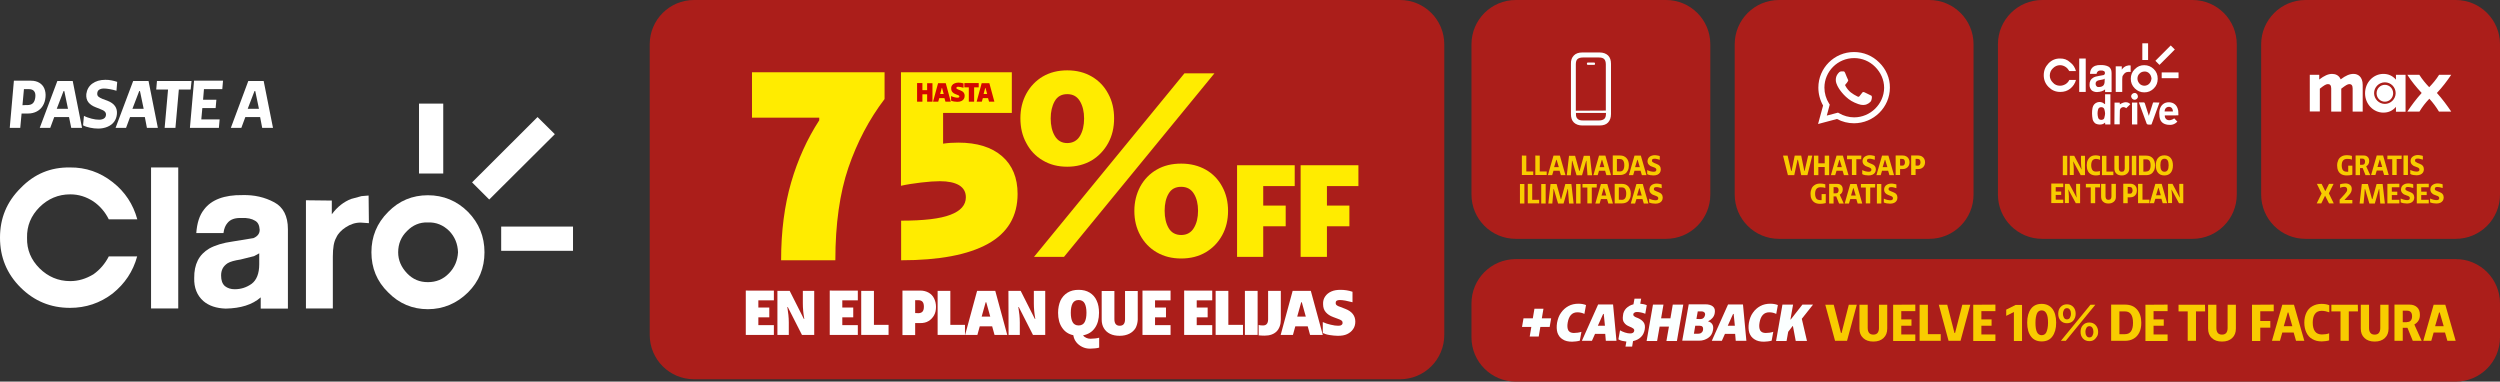 <?xml version="1.0" encoding="utf-8"?>
<!-- Generator: Adobe Illustrator 28.1.0, SVG Export Plug-In . SVG Version: 6.00 Build 0)  -->
<svg version="1.1" id="b" xmlns="http://www.w3.org/2000/svg" xmlns:xlink="http://www.w3.org/1999/xlink" x="0px" y="0px"
	 viewBox="0 0 1691.5 258.2" style="enable-background:new 0 0 1691.5 258.2;" xml:space="preserve">
<rect x="0" y="0" width="1691.5" height="258.2" fill="#333333" stroke="none"/>
<style type="text/css">
	.st0{fill:#AB1E1A;}
	.st1{fill:#FFFFFF;}
	.st2{fill:#FFEC00;}
	.st3{fill:#D20700;}
	.st4{fill:#F8CC00;}
	.st5{fill:#FBFFFF;}
</style>
<g id="c">
	<path class="st0" d="M469.6,0h477.6c16.6,0,30,13.4,30,30v196.6c0,16.6-13.4,30-30,30H469.6c-16.6,0-30-13.4-30-30V30
		C439.6,13.4,453,0,469.6,0z"/>
	<path class="st1" d="M303.8,184.9c-3.9,4.1-8.7,6-14.3,6s-10.2-1.9-14.1-6s-6-8.8-6-14.2c0-5.8,2.1-10.6,6-14.4
		c3.9-4,8.6-6,14.1-5.8c5.7-0.2,10.4,1.8,14.5,5.8c3.7,3.9,5.7,8.6,5.9,14.4C309.6,176.1,307.7,180.9,303.8,184.9 M316.7,143.4
		c-7.6-7.6-16.8-11.3-27.2-11.3s-19.5,3.7-26.9,11.3c-7.6,7.6-11.3,16.7-11.3,27.3s3.7,19.7,11.3,27.1c7.4,7.6,16.5,11.4,26.9,11.4
		s19.6-3.9,27.2-11.4c7.4-7.4,11.1-16.5,11.1-27.1S324.1,151,316.7,143.4"/>
	<path class="st1" d="M47.4,113.3c-13.2-0.2-24.2,4.4-33.4,13.9c-9.4,9.3-14,20.4-14,33.6s4.6,24.5,14,33.8
		c9.2,9.1,20.2,13.7,33.4,13.7c10.6,0,20.3-3.2,28.8-9.7c8.3-6.7,13.8-14.9,16.6-25.1H73.6c-2.5,4.9-6,9-10.4,12.1
		c-5,3-10.1,4.6-15.7,4.6c-8.1,0-15-3-20.7-8.6c-5.8-5.8-8.7-12.6-8.5-20.7c-0.2-8.1,2.7-15,8.5-20.8c5.7-5.6,12.6-8.6,20.7-8.6
		c5.7,0,10.8,1.6,15.7,4.8c4.4,3,8,7.2,10.4,12.1h19.3c-2.8-10.2-8.3-18.6-16.6-25.1C67.7,116.5,58,113.2,47.4,113.3"/>
	<path class="st1" d="M171.9,173.3l3.5-1.9v7.4c0,6.3-1.8,10.7-5.1,13.2c-3.5,2.5-7.3,3.7-11.5,3.7c-2.6,0-4.8-0.7-6.6-2.1
		c-1.8-1.6-2.6-3.9-2.6-7.2c0-3.7,1.4-6.3,4.4-8.3c1.8-1.1,4.8-1.9,8.7-2.5L171.9,173.3L171.9,173.3z M164.1,132
		c-12.4-0.2-21.1,3.2-26,9.7c-3.2,4-4.8,9.3-5.3,16h18.4c0.4-3.2,1.4-5.3,2.6-6.7c1.9-2.5,5.1-3.7,9.7-3.5c3.9-0.2,6.9,0.5,9,1.8
		c2.1,1.1,3,3.2,3.2,6.2c0,2.5-1.4,4.4-4.2,5.6l-14.1,2.3c-6.5,0.9-11.8,2.5-15.9,4.8c-6.9,4.1-10.2,10.6-10.1,19.9
		c-0.2,6.5,1.9,11.8,6.2,15.6c3.7,3.2,8.8,4.9,15.1,5.1c10.1-0.2,18-2.6,23.7-7.6v7.6h18.4V155c0-8.8-3.2-14.9-9.2-18.1
		C179.1,133.4,172,131.8,164.1,132"/>
	<rect x="102.2" y="113.3" class="st1" width="18.4" height="95.4"/>
	<path class="st1" d="M237.6,134.6c-4.9,1.9-9.4,5.3-13.1,10.4v-9.3l-17.5-0.2v73.2h18.2v-35c0-6,0.7-10.2,2.3-12.9
		c1.2-2.8,3.5-5.1,6.4-7c3.2-2.1,6.5-3.2,10.1-3.2l5.6,0.4l-0.2-18.7l-4.8,0.4L237.6,134.6L237.6,134.6z"/>
	<polygon class="st1" points="331,135 375.4,90.8 363.7,79.2 319.4,123.4 	"/>
	<rect x="283.5" y="70.1" class="st1" width="16.4" height="47.3"/>
	<rect x="339.1" y="153.3" class="st1" width="48.6" height="16.4"/>
	<path class="st1" d="M9.4,54.6H21c2.2,0,4.1,0.5,5.6,1.4s2.7,2.2,3.4,3.9s1,3.6,0.8,5.8c-0.2,2.2-0.8,4.2-1.8,5.8
		c-1,1.7-2.4,3-4.1,3.9s-3.7,1.4-5.9,1.4h-4.4l-0.9,9.7H6.6L9.4,54.6L9.4,54.6z M18.4,71.1c1.7,0,3-0.4,3.9-1.3s1.4-2.3,1.6-4.1
		c0.2-1.8-0.1-3.2-0.9-4.1c-0.7-0.9-2-1.3-3.6-1.3h-3.2l-1,10.9C15.2,71.1,18.4,71.1,18.4,71.1z"/>
	<path class="st1" d="M48.2,86.5l-1.5-7.3h-10L34,86.5h-7.1l11.9-31.7h10.4l6.3,31.7H48.2L48.2,86.5z M46,73.6l-2.5-12H43l-4.6,12
		H46z"/>
	<path class="st1" d="M62.4,56.6c2.3-1.7,5.3-2.6,8.9-2.6c1.4,0,2.8,0.1,4.2,0.4s2.7,0.6,3.8,1l-0.5,6c-1.5-0.5-3-0.8-4.6-1.1
		s-2.9-0.4-4-0.4c-1.3,0-2.3,0.3-3.1,0.8c-0.8,0.5-1.2,1.3-1.3,2.4c-0.1,1,0.2,1.7,0.7,2.2c0.6,0.5,1.5,1.1,2.8,1.6l3.5,1.3
		c4.6,1.8,6.7,4.8,6.3,9c-0.2,2-0.8,3.7-1.9,5.2s-2.6,2.6-4.5,3.4s-4,1.2-6.3,1.2c-1.8,0-3.6-0.2-5.5-0.6s-3.5-0.9-4.7-1.6l0.6-6.4
		c1.5,0.8,3.3,1.4,5.2,1.9s3.6,0.7,5.1,0.7c1.3,0,2.4-0.3,3.2-0.8s1.3-1.3,1.4-2.4c0.1-0.9-0.2-1.7-0.8-2.3
		c-0.6-0.6-1.6-1.2-3.1-1.7l-3-1.2c-2.2-0.8-3.9-2-5-3.4s-1.6-3.3-1.4-5.6C58.8,60.7,60.1,58.3,62.4,56.6L62.4,56.6z"/>
	<path class="st1" d="M99.4,86.5L98,79.2H88l-2.7,7.3h-7.1l11.9-31.7h10.4l6.3,31.7H99.4L99.4,86.5z M97.2,73.6l-2.5-12h-0.5
		l-4.6,12H97.2z"/>
	<path class="st1" d="M129,60.6h-8l-2.3,25.9h-7.3l2.3-25.9h-8l0.5-5.8h23.4L129,60.6L129,60.6z"/>
	<path class="st1" d="M150.9,54.6l-0.5,5.7H138l-0.6,7.2h9l-0.5,5.6h-9l-0.7,7.7h12.4l-0.5,5.7h-19.6l2.8-31.9
		C131.3,54.6,150.9,54.6,150.9,54.6z"/>
	<path class="st1" d="M177.4,86.5l-1.4-7.3h-10l-2.7,7.3h-7.1L168,54.8h10.4l6.3,31.7H177.4L177.4,86.5z M175.2,73.6l-2.5-12h-0.5
		l-4.6,12H175.2L175.2,73.6z"/>
	<path class="st2" d="M678,105.7c7,6.1,10.5,14.6,10.5,25.5c0,15.1-6.7,26.4-20.1,33.8s-33,11.1-58.7,11.1v-26.8
		c15.3,0,26.5-1.3,33.4-4c6.9-2.6,10.4-6.6,10.4-11.8c0-3.6-1.5-6.3-4.6-8.2c-3.1-1.8-7.4-2.7-13-2.7c-3.4,0-7.6,0.3-12.7,0.9
		s-9.6,1.3-13.6,2.2V48.9h75v27.5h-46.5v20.8c3.3-0.5,6.7-0.7,10.3-0.7C661.1,96.5,671,99.6,678,105.7L678,105.7z"/>
	<path class="st2" d="M705.5,108.5c-4.8-2.8-8.5-6.7-11.1-11.7c-2.7-4.9-4-10.5-4-16.7s1.3-11.7,4-16.7c2.7-4.9,6.4-8.8,11.1-11.6
		c4.8-2.8,10.3-4.2,16.6-4.2s11.8,1.4,16.6,4.2s8.5,6.7,11.1,11.6c2.7,4.9,4,10.5,4,16.7s-1.3,11.8-4,16.7
		c-2.7,4.9-6.4,8.8-11.1,11.7c-4.8,2.8-10.3,4.3-16.6,4.3S710.3,111.4,705.5,108.5z M801.4,49.6h20.3L719.9,173.8h-20.3L801.4,49.6
		L801.4,49.6z M713.7,92c1.9,3.2,4.7,4.8,8.4,4.8s6.7-1.6,8.6-4.8c1.9-3.2,2.8-7.2,2.8-11.8s-0.9-8.5-2.8-11.7
		c-1.9-3.2-4.7-4.8-8.6-4.8s-6.7,1.6-8.5,4.8s-2.7,7.1-2.7,11.7S711.8,88.8,713.7,92z M771.5,126.2c2.7-4.9,6.4-8.7,11.1-11.4
		c4.8-2.8,10.3-4.1,16.6-4.1s11.8,1.4,16.6,4.1s8.5,6.6,11.1,11.4c2.7,4.9,4,10.4,4,16.5s-1.3,11.6-4,16.5s-6.4,8.7-11.1,11.5
		c-4.8,2.8-10.3,4.2-16.6,4.2s-11.8-1.4-16.6-4.2s-8.5-6.7-11.1-11.5c-2.7-4.9-4-10.4-4-16.5S768.9,131.1,771.5,126.2z M790.7,154.3
		c1.8,3.1,4.7,4.7,8.5,4.7s6.7-1.6,8.6-4.8c1.9-3.2,2.8-7,2.8-11.6s-0.9-8.4-2.8-11.5c-1.9-3.1-4.7-4.7-8.6-4.7s-6.7,1.5-8.5,4.6
		c-1.8,3-2.7,6.9-2.7,11.6S788.9,151.2,790.7,154.3z"/>
	<path class="st2" d="M876,111.8v14.1h-21.3v13.2h15.2v14h-15.2v20.7H837v-62H876L876,111.8z"/>
	<path class="st2" d="M919.1,111.8v14.1h-21.3v13.2H913v14h-15.2v20.7H880v-62H919.1L919.1,111.8z"/>
	<path class="st3" d="M624.1,56.2V61h3.2v-4.7h3.6v12.5h-3.6v-5h-3.2v5h-3.6V56.2H624.1z"/>
	<path class="st3" d="M639.7,68.8l-0.7-2.4h-3.5l-0.7,2.4h-3.5l3.4-12.5h5.2l3.4,12.5H639.7L639.7,68.8z M638.5,63.6l-1.1-4.1h-0.2
		l-1.1,4.1H638.5L638.5,63.6z"/>
	<path class="st3" d="M644.1,57.8c0.4-0.6,1-1.1,1.8-1.4c0.8-0.3,1.6-0.5,2.6-0.5c1.1,0,2.2,0.2,3.4,0.5v3c-0.7-0.2-1.4-0.3-2-0.5
		c-0.7-0.1-1.2-0.2-1.6-0.2c-0.8,0-1.2,0.3-1.2,0.8c0,0.3,0.1,0.5,0.3,0.6s0.5,0.3,1,0.5l1.5,0.6c1.9,0.7,2.8,1.9,2.8,3.6
		c0,0.8-0.2,1.6-0.6,2.2c-0.4,0.6-1,1.1-1.7,1.4s-1.6,0.5-2.6,0.5c-0.7,0-1.5-0.1-2.3-0.2c-0.8-0.2-1.5-0.3-2-0.6V65
		c0.7,0.3,1.5,0.6,2.3,0.8c0.8,0.2,1.5,0.3,2.1,0.3c0.4,0,0.7-0.1,0.9-0.2s0.3-0.3,0.3-0.6c0-0.2-0.1-0.4-0.3-0.6s-0.5-0.3-1-0.5
		l-1.3-0.5c-0.9-0.3-1.6-0.8-2.1-1.4c-0.5-0.6-0.8-1.3-0.8-2.3C643.5,59.2,643.7,58.4,644.1,57.8L644.1,57.8z"/>
	<path class="st3" d="M662.2,59.1h-3.1v9.7h-3.6v-9.7h-3v-2.9h9.7L662.2,59.1L662.2,59.1z"/>
	<path class="st3" d="M669.2,68.8l-0.7-2.4H665l-0.7,2.4h-3.5l3.4-12.5h5.2l3.4,12.5H669.2L669.2,68.8z M667.9,63.6l-1.1-4.1h-0.2
		l-1.1,4.1H667.9L667.9,63.6z"/>
	<path class="st1" d="M523.6,196.6v6.6h-10.5v4.9h7.4v6.6h-7.4v5.3h10.5v6.6h-19v-30L523.6,196.6L523.6,196.6z"/>
	<path class="st1" d="M526,196.8h8.3l9.6,19h0.3c-0.7-3.8-1-7.3-1-10.5v-8.5h7.7v29.8h-8.3l-9.6-18.9h-0.3c0.6,3.6,1,7.1,1,10.4v8.5
		H526V196.8L526,196.8z"/>
	<path class="st1" d="M580.4,196.6v6.6h-10.5v4.9h7.4v6.6h-7.4v5.3h10.5v6.6h-19v-30L580.4,196.6L580.4,196.6z"/>
	<path class="st1" d="M591.3,196.8v23h9.9v6.8h-18.5v-29.8H591.3L591.3,196.8z"/>
	<path class="st1" d="M610.6,196.6h12c2.2,0,4.1,0.5,5.7,1.4c1.6,0.9,2.9,2.2,3.7,3.9c0.8,1.6,1.3,3.6,1.3,5.7s-0.4,4.1-1.3,5.7
		c-0.9,1.6-2.1,2.9-3.7,3.9s-3.5,1.4-5.7,1.4h-3.4v8.1h-8.6V196.6L610.6,196.6z M621.3,211.9c1.3,0,2.3-0.4,2.9-1.1
		c0.6-0.7,0.9-1.8,0.9-3.3s-0.3-2.6-0.9-3.3c-0.6-0.7-1.6-1.1-2.9-1.1h-2.1v8.7L621.3,211.9L621.3,211.9z"/>
	<path class="st1" d="M643,196.8v23h9.9v6.8h-18.5v-29.8H643L643,196.8z"/>
	<path class="st1" d="M672.9,226.6l-1.6-5.8h-8.4l-1.6,5.8H653l8.1-29.8h12.3l8.1,29.8H672.9L672.9,226.6z M670,214.2l-2.7-9.7h-0.4
		l-2.7,9.7H670L670,214.2z"/>
	<path class="st1" d="M682.3,196.8h8.3l9.6,19h0.3c-0.7-3.8-1-7.3-1-10.5v-8.5h7.7v29.8h-8.3l-9.6-18.9H689c0.6,3.6,1,7.1,1,10.4
		v8.5h-7.6L682.3,196.8L682.3,196.8z"/>
	<path class="st1" d="M717.5,203.4c1.1-2.3,2.7-4.1,4.8-5.4c2.1-1.3,4.6-1.9,7.5-1.9s5.4,0.6,7.5,1.9s3.7,3.1,4.7,5.4
		c1.1,2.3,1.6,5.1,1.6,8.2c0,4.2-0.9,7.6-2.8,10.3s-4.5,4.3-8,5c0.6,0.8,1.3,1.3,2.2,1.7s1.8,0.6,2.8,0.6s2-0.1,3.1-0.2
		c1.1-0.1,2-0.3,2.8-0.5v6.7c-0.7,0.2-1.6,0.4-2.8,0.5s-2.3,0.2-3.4,0.2c-1.9,0-3.7-0.4-5.3-1.2s-3-1.9-4-3.2
		c-1.1-1.4-1.7-2.9-2-4.7c-3.3-0.7-5.8-2.4-7.6-5.1c-1.8-2.6-2.7-6-2.7-10.1C715.9,208.5,716.5,205.7,717.5,203.4L717.5,203.4z
		 M733.9,217.9c0.8-1.5,1.2-3.6,1.2-6.3s-0.4-4.8-1.2-6.3s-2.2-2.3-4.1-2.3s-3.3,0.8-4.1,2.3s-1.2,3.6-1.2,6.3s0.4,4.8,1.2,6.3
		s2.2,2.3,4.1,2.3S733.1,219.4,733.9,217.9z"/>
	<path class="st1" d="M768.3,222c-1,1.6-2.4,2.9-4.2,3.8s-4,1.4-6.5,1.4s-4.7-0.4-6.5-1.3c-1.8-0.9-3.2-2.1-4.2-3.8
		c-1-1.6-1.5-3.6-1.5-5.8v-19.4h8.6V216c0,2.9,1.2,4.4,3.6,4.4s3.6-1.4,3.6-4.4v-19.1h8.6v19.4C769.7,218.4,769.2,220.3,768.3,222
		L768.3,222z"/>
	<path class="st1" d="M792,196.6v6.6h-10.5v4.9h7.4v6.6h-7.4v5.3H792v6.6h-19v-30L792,196.6L792,196.6z"/>
	<path class="st1" d="M820.2,196.6v6.6h-10.5v4.9h7.4v6.6h-7.4v5.3h10.5v6.6h-19v-30L820.2,196.6L820.2,196.6z"/>
	<path class="st1" d="M831.1,196.8v23h9.9v6.8h-18.5v-29.8H831.1L831.1,196.8z"/>
	<path class="st1" d="M850.9,196.8v29.8h-8.6v-29.8H850.9z"/>
	<path class="st1" d="M854.5,220.2c1.2,0,2-0.3,2.6-1s0.9-1.7,0.9-3.2v-19.2h8.6v19.4c0,3.4-1,6.1-2.8,8c-1.9,1.9-4.6,2.9-8.2,2.9
		c-1.4,0-2.7-0.1-4-0.2v-7C852.4,220.1,853.4,220.2,854.5,220.2L854.5,220.2z"/>
	<path class="st1" d="M886.4,226.6l-1.6-5.8h-8.4l-1.6,5.8h-8.3l8.1-29.8h12.3l8.1,29.8H886.4L886.4,226.6z M883.5,214.2l-2.7-9.7
		h-0.4l-2.7,9.7H883.5L883.5,214.2z"/>
	<path class="st1" d="M896.6,200.6c1-1.5,2.4-2.6,4.2-3.4s3.9-1.1,6.2-1.1c2.7,0,5.4,0.4,8.1,1.3v7.1c-1.6-0.4-3.2-0.8-4.8-1.1
		s-2.9-0.4-3.8-0.4c-1.9,0-2.8,0.6-2.8,2c0,0.6,0.2,1.1,0.7,1.5s1.2,0.8,2.3,1.1l3.6,1.4c4.4,1.7,6.7,4.6,6.7,8.6
		c0,2-0.5,3.7-1.5,5.1c-1,1.5-2.4,2.6-4.1,3.4s-3.8,1.1-6.2,1.1c-1.7,0-3.5-0.2-5.5-0.5s-3.5-0.8-4.7-1.4v-7.4
		c1.7,0.8,3.5,1.4,5.4,1.8c2,0.5,3.6,0.7,5,0.7c0.9,0,1.7-0.1,2.2-0.5c0.5-0.3,0.8-0.8,0.8-1.5c0-0.6-0.2-1.1-0.7-1.5
		s-1.3-0.8-2.5-1.2l-3.2-1.2c-2.2-0.8-3.8-1.9-5-3.3c-1.2-1.4-1.8-3.2-1.8-5.4C895.1,203.8,895.6,202,896.6,200.6L896.6,200.6z"/>
	<path class="st0" d="M1203.7,0h101.6c16.6,0,30,13.4,30,30v101.6c0,16.6-13.4,30-30,30h-101.6c-16.6,0-30-13.4-30-30V30
		C1173.7,13.4,1187.1,0,1203.7,0z"/>
	<path class="st4" d="M1209.5,105.3l2.4,10.4h0.3l2.1-10.4h4.4l2.1,10.4h0.2l2.4-10.4h2.8l-3.3,13.2h-4.2l-2.2-10.4h-0.3l-2.2,10.4
		h-4.3l-3.3-13.2H1209.5L1209.5,105.3z"/>
	<path class="st4" d="M1230.3,105.3v5.2h4.3v-5.2h3v13.2h-3V113h-4.3v5.5h-3v-13.2H1230.3z"/>
	<path class="st4" d="M1247.6,118.5l-0.9-3h-4.1l-0.9,3h-2.9l3.8-13.2h4.3l3.8,13.2H1247.6L1247.6,118.5z M1246.2,113.1l-1.5-5h-0.2
		l-1.5,5H1246.2L1246.2,113.1z"/>
	<path class="st4" d="M1259.3,107.7h-3.3v10.7h-3v-10.7h-3.3v-2.4h9.7L1259.3,107.7L1259.3,107.7z"/>
	<path class="st4" d="M1261.6,106.1c0.9-0.7,2.1-1.1,3.6-1.1c0.6,0,1.1,0.1,1.7,0.2s1.1,0.2,1.6,0.4v2.5c-0.6-0.2-1.3-0.3-1.9-0.5
		s-1.2-0.2-1.7-0.2s-1,0.1-1.3,0.3c-0.3,0.2-0.4,0.6-0.4,1s0.1,0.7,0.4,0.9s0.7,0.4,1.2,0.7l1.5,0.6c2,0.7,2.9,2,2.9,3.7
		c0,0.8-0.2,1.6-0.6,2.2s-1,1.1-1.7,1.4s-1.6,0.5-2.6,0.5c-0.7,0-1.5-0.1-2.3-0.2s-1.5-0.4-2-0.7v-2.7c0.7,0.3,1.4,0.6,2.2,0.8
		s1.5,0.3,2.2,0.3c0.6,0,1-0.1,1.3-0.3c0.3-0.2,0.5-0.6,0.5-1s-0.1-0.7-0.4-1c-0.3-0.2-0.7-0.5-1.3-0.7l-1.3-0.5
		c-1-0.3-1.7-0.8-2.2-1.4s-0.8-1.4-0.8-2.3C1260.2,107.8,1260.7,106.8,1261.6,106.1L1261.6,106.1z"/>
	<path class="st4" d="M1278.4,118.5l-0.9-3h-4.1l-0.9,3h-2.9l3.8-13.2h4.3l3.8,13.2H1278.4L1278.4,118.5z M1277,113.1l-1.5-5h-0.2
		l-1.5,5H1277L1277,113.1z"/>
	<path class="st4" d="M1282.6,105.2h4.8c0.9,0,1.7,0.2,2.4,0.6s1.2,0.9,1.6,1.6s0.6,1.5,0.6,2.4s-0.2,1.7-0.6,2.4
		c-0.4,0.7-0.9,1.2-1.6,1.6s-1.5,0.6-2.4,0.6h-1.8v4h-3V105.2L1282.6,105.2z M1286.9,112.1c0.7,0,1.2-0.2,1.5-0.6s0.5-0.9,0.5-1.7
		s-0.2-1.3-0.5-1.7s-0.8-0.6-1.5-0.6h-1.3v4.5L1286.9,112.1L1286.9,112.1z"/>
	<path class="st4" d="M1293.1,105.2h4.8c0.9,0,1.7,0.2,2.4,0.6s1.2,0.9,1.6,1.6s0.6,1.5,0.6,2.4s-0.2,1.7-0.6,2.4
		c-0.4,0.7-0.9,1.2-1.6,1.6s-1.5,0.6-2.4,0.6h-1.8v4h-3V105.2L1293.1,105.2z M1297.4,112.1c0.7,0,1.2-0.2,1.5-0.6s0.5-0.9,0.5-1.7
		s-0.2-1.3-0.5-1.7s-0.8-0.6-1.5-0.6h-1.3v4.5L1297.4,112.1L1297.4,112.1z"/>
	<path class="st4" d="M1233.4,126.8c-0.6-0.1-1.1-0.1-1.6-0.1c-2.5,0-3.7,1.5-3.7,4.4c0,1.4,0.3,2.5,0.8,3.2s1.5,1.1,2.7,1.1h0.9
		v-4.1h2.8v6.1c-0.6,0.1-1.2,0.3-2,0.4s-1.4,0.1-1.9,0.1c-1.4,0-2.6-0.3-3.5-0.8c-1-0.6-1.7-1.4-2.2-2.4s-0.7-2.2-0.7-3.6
		s0.3-2.6,0.8-3.7s1.3-1.8,2.3-2.4s2.2-0.8,3.7-0.8c1.2,0,2.2,0.2,3.2,0.5v2.5C1234.5,127,1234,126.9,1233.4,126.8L1233.4,126.8z"/>
	<path class="st4" d="M1237.6,124.4h5.4c1.2,0,2.1,0.3,2.8,1s1,1.6,1,2.8c0,0.8-0.2,1.6-0.6,2.2s-0.8,1-1.4,1.3v0.1l2.7,5.9h-3.2
		l-1.9-4.8h-1.8v4.8h-3V124.4L1237.6,124.4z M1242.1,130.8c0.6,0,1.1-0.2,1.4-0.5c0.3-0.4,0.5-0.9,0.5-1.6c0-1.4-0.6-2.1-1.9-2.1
		h-1.5v4.2H1242.1L1242.1,130.8z"/>
	<path class="st4" d="M1256.9,137.7l-0.9-3h-4.1l-0.9,3h-2.9l3.8-13.2h4.3l3.8,13.2H1256.9L1256.9,137.7z M1255.6,132.3l-1.5-5h-0.2
		l-1.5,5H1255.6L1255.6,132.3z"/>
	<path class="st4" d="M1268.7,126.9h-3.3v10.7h-3v-10.7h-3.3v-2.4h9.7L1268.7,126.9L1268.7,126.9z"/>
	<path class="st4" d="M1272.9,124.5v13.2h-3v-13.2H1272.9z"/>
	<path class="st4" d="M1276.2,125.3c0.9-0.7,2.1-1.1,3.6-1.1c0.6,0,1.1,0.1,1.7,0.2s1.1,0.2,1.6,0.4v2.5c-0.6-0.2-1.3-0.3-1.9-0.5
		s-1.2-0.2-1.7-0.2s-1,0.1-1.3,0.3c-0.3,0.2-0.4,0.6-0.4,1c0,0.4,0.1,0.7,0.4,0.9s0.7,0.4,1.2,0.6l1.5,0.6c2,0.7,2.9,2,2.9,3.7
		c0,0.8-0.2,1.6-0.6,2.2s-1,1.1-1.7,1.4s-1.6,0.5-2.6,0.5c-0.7,0-1.5-0.1-2.3-0.2s-1.5-0.4-2-0.6v-2.6c0.7,0.3,1.4,0.6,2.2,0.8
		c0.8,0.2,1.5,0.3,2.2,0.3c0.6,0,1-0.1,1.3-0.3s0.5-0.6,0.5-1s-0.1-0.7-0.4-1s-0.7-0.5-1.3-0.7l-1.3-0.5c-1-0.4-1.7-0.8-2.2-1.4
		s-0.8-1.4-0.8-2.3C1274.8,127,1275.3,126,1276.2,125.3L1276.2,125.3z"/>
	<path class="st1" d="M1271.5,42.3c-4.6-4.6-10.6-7.1-17.1-7.1c-13.3,0-24.1,10.8-24.1,24.1c0,4.2,1.1,8.4,3.2,12.1l-3.4,12.5
		l12.8-3.4c3.5,1.9,7.5,2.9,11.5,2.9l0,0c13.3,0,24.3-10.8,24.3-24.1C1278.8,52.9,1276.1,46.8,1271.5,42.3L1271.5,42.3z
		 M1254.5,79.4c-3.6,0-7.1-1-10.2-2.8l-0.7-0.4l-7.6,2l2-7.4l-0.5-0.8c-2-3.2-3.1-6.9-3.1-10.7c0-11,9-20,20.1-20
		c5.4,0,10.4,2.1,14.2,5.9s6.1,8.8,6.1,14.2C1274.7,70.4,1265.5,79.4,1254.5,79.4L1254.5,79.4z M1265.5,64.4c-0.6-0.3-3.6-1.8-4.1-2
		c-0.6-0.2-1-0.3-1.4,0.3s-1.6,2-1.9,2.4s-0.7,0.5-1.3,0.2c-3.5-1.8-5.9-3.2-8.2-7.2c-0.6-1.1,0.6-1,1.8-3.3c0.2-0.4,0.1-0.8-0.1-1
		s-1.4-3.3-1.9-4.5s-1-1-1.4-1c-0.3,0-0.8,0-1.2,0s-1.1,0.2-1.6,0.8c-0.6,0.6-2.1,2.1-2.1,5s2.2,5.8,2.4,6.2
		c0.3,0.4,4.2,6.5,10.3,9.1c3.8,1.7,5.3,1.8,7.2,1.5c1.2-0.2,3.6-1.5,4.1-2.9s0.5-2.6,0.3-2.9C1266.4,64.8,1266,64.6,1265.5,64.4
		L1265.5,64.4z"/>
	<path class="st0" d="M1559.9,0h101.6c16.6,0,30,13.4,30,30v101.6c0,16.6-13.4,30-30,30h-101.6c-16.6,0-30-13.4-30-30V30
		C1529.9,13.5,1543.3,0,1559.9,0z"/>
	<path id="d" class="st1" d="M1577.9,50c-2.6,0-5.3,1.2-8.7,3.8v-3.2h-6.4v24.8h6.8V60c3-2.4,4.3-3.1,5.5-3.1c1.3,0,2.2,0.8,2.2,2.9
		v15.7h6.8V60c3-2.3,4.3-3.1,5.5-3.1c1.3,0,2.2,0.8,2.2,2.9v15.7h6.8v-18c0-5.6-3.2-7.5-6.2-7.5c-2.6,0-5.3,1.1-8.7,3.7
		C1582.6,50.9,1580.1,50,1577.9,50L1577.9,50z M1612.6,50c-6.8,0-12.4,5.8-12.4,13.1c0,7.3,5.6,13.1,12.4,13.1
		c3.3,0,6.2-1.2,8.5-3.9v3.3h6.5v-25h-6.5v3.3C1618.8,51.2,1615.9,50,1612.6,50L1612.6,50z M1628.8,50.6c2.8,4.4,6,8.3,9.7,12.3
		c-3.7,4.1-6.9,8.4-9.7,12.6h8.2c1.9-3.2,4.1-6,6.7-8.7c2.5,2.7,4.6,5.6,6.5,8.7h8.3c-2.9-4.3-6-8.5-9.7-12.6
		c3.7-3.9,6.8-8,9.7-12.3h-8.2c-2,3.2-4.2,5.8-6.7,8.4c-2.5-2.6-4.7-5.3-6.7-8.4H1628.8L1628.8,50.6z M1613.6,55.7
		c4.1,0,7.3,3.3,7.3,7.3s-3.3,7.3-7.3,7.3s-7.3-3.3-7.3-7.3S1609.6,55.7,1613.6,55.7z M1613.6,57.4c-3.1,0-5.6,2.5-5.6,5.7
		c0,3.2,2.5,5.7,5.6,5.7s5.6-2.5,5.6-5.7C1619.2,59.9,1616.7,57.4,1613.6,57.4z"/>
	<g>
		<path class="st4" d="M1589.7,107.6c-0.6-0.1-1.1-0.1-1.6-0.1c-2.5,0-3.7,1.5-3.7,4.4c0,1.4,0.3,2.5,0.8,3.2s1.5,1.1,2.7,1.1h0.9
			v-4.1h2.8v6.1c-0.6,0.2-1.2,0.3-2,0.4s-1.4,0.1-1.9,0.1c-1.4,0-2.6-0.3-3.5-0.8c-1-0.6-1.7-1.3-2.2-2.4s-0.7-2.2-0.7-3.6
			s0.3-2.6,0.8-3.7s1.3-1.8,2.3-2.4s2.2-0.8,3.7-0.8c1.2,0,2.2,0.2,3.2,0.5v2.5C1590.7,107.8,1590.2,107.6,1589.7,107.6
			L1589.7,107.6z"/>
		<path class="st4" d="M1593.8,105.2h5.4c1.2,0,2.1,0.3,2.8,1s1,1.6,1,2.8c0,0.8-0.2,1.6-0.6,2.2s-0.8,1-1.4,1.3v0.1l2.7,5.9h-3.2
			l-1.9-4.8h-1.8v4.8h-3V105.2L1593.8,105.2z M1598.3,111.5c0.6,0,1.1-0.2,1.4-0.5s0.5-0.9,0.5-1.6c0-1.4-0.6-2.1-1.9-2.1h-1.5v4.2
			H1598.3z"/>
		<path class="st4" d="M1613.1,118.4l-0.9-3h-4.1l-0.9,3h-2.9l3.8-13.2h4.3l3.8,13.2H1613.1L1613.1,118.4z M1611.8,113l-1.5-5h-0.2
			l-1.5,5H1611.8L1611.8,113z"/>
		<path class="st4" d="M1624.9,107.6h-3.3v10.8h-3v-10.7h-3.3v-2.4h9.7L1624.9,107.6L1624.9,107.6z"/>
		<path class="st4" d="M1629.2,105.2v13.2h-3v-13.2H1629.2z"/>
		<path class="st4" d="M1632.4,106c0.9-0.7,2.1-1.1,3.6-1.1c0.6,0,1.1,0.1,1.7,0.2s1.1,0.2,1.6,0.4v2.5c-0.6-0.2-1.3-0.3-1.9-0.5
			s-1.2-0.2-1.7-0.2s-1,0.1-1.3,0.3c-0.3,0.2-0.4,0.6-0.4,1s0.1,0.7,0.4,0.9s0.7,0.4,1.2,0.7l1.5,0.6c2,0.7,2.9,2,2.9,3.7
			c0,0.8-0.2,1.6-0.6,2.2s-1,1.1-1.7,1.4s-1.6,0.5-2.6,0.5c-0.7,0-1.5-0.1-2.3-0.2s-1.5-0.4-2-0.7V115c0.7,0.3,1.4,0.6,2.2,0.8
			c0.8,0.2,1.5,0.3,2.2,0.3c0.6,0,1-0.1,1.3-0.3c0.3-0.2,0.5-0.6,0.5-1s-0.1-0.7-0.4-1s-0.7-0.5-1.3-0.7l-1.3-0.5
			c-1-0.3-1.7-0.8-2.2-1.4s-0.8-1.4-0.8-2.3C1631,107.7,1631.5,106.7,1632.4,106L1632.4,106z"/>
		<path class="st4" d="M1570.8,124.4l2.4,4.8h0.2l2.4-4.8h3.1l-3.2,6.4l3.3,6.8h-3.2l-2.6-5.1h-0.1l-2.5,5.1h-3.1l3.3-6.7l-3.2-6.5
			H1570.8L1570.8,124.4z"/>
		<path class="st4" d="M1583,137.6v-2.5l3.4-3.7c0.6-0.7,1-1.3,1.3-1.7c0.3-0.5,0.4-1,0.4-1.5s-0.2-1-0.5-1.3s-0.9-0.5-1.5-0.5
			c-0.4,0-0.9,0.1-1.4,0.2c-0.5,0.1-1,0.3-1.4,0.5v-2.4c0.5-0.2,1.1-0.3,1.7-0.4s1.2-0.2,1.8-0.2c1.3,0,2.4,0.3,3.2,1
			c0.8,0.6,1.2,1.5,1.2,2.7c0,0.6-0.1,1.2-0.3,1.8c-0.2,0.6-0.6,1.1-0.9,1.6c-0.4,0.5-0.9,1.1-1.6,1.8l-2,2.1v0.2h5.2v2.3
			L1583,137.6L1583,137.6z"/>
		<path class="st4" d="M1604.9,134.7h0.3l2.8-10.2h4.1l1.5,13.2h-3.1l-0.5-6.6c-0.1-1.2-0.2-2.3-0.2-3.2h-0.2l-2.8,9.8h-3.7
			l-2.9-9.8h-0.2c-0.1,1.5-0.2,2.5-0.2,3.2l-0.6,6.6h-2.7l1.5-13.2h4.1L1604.9,134.7L1604.9,134.7z"/>
		<path class="st4" d="M1623.4,124.3v2.4h-5.1v3h3.7v2.3h-3.7v3.2h5.1v2.4h-8.1v-13.2L1623.4,124.3L1623.4,124.3z"/>
		<path class="st4" d="M1625.9,125.2c0.9-0.7,2.1-1.1,3.6-1.1c0.6,0,1.1,0.1,1.7,0.2s1.1,0.2,1.6,0.4v2.5c-0.6-0.2-1.3-0.4-1.9-0.5
			s-1.2-0.2-1.7-0.2s-1,0.1-1.3,0.3s-0.4,0.6-0.4,1s0.1,0.7,0.4,0.9s0.7,0.4,1.2,0.6l1.5,0.6c2,0.7,2.9,2,2.9,3.7
			c0,0.8-0.2,1.6-0.6,2.2c-0.4,0.6-1,1.1-1.7,1.4s-1.6,0.5-2.6,0.5c-0.7,0-1.5-0.1-2.3-0.2s-1.5-0.4-2-0.6v-2.6
			c0.7,0.3,1.4,0.6,2.2,0.8c0.8,0.2,1.5,0.3,2.2,0.3c0.6,0,1-0.1,1.3-0.3s0.5-0.6,0.5-1s-0.1-0.7-0.4-1s-0.7-0.5-1.3-0.7l-1.3-0.5
			c-1-0.3-1.7-0.8-2.2-1.4c-0.5-0.6-0.8-1.4-0.8-2.3C1624.6,126.9,1625,125.9,1625.9,125.2L1625.9,125.2z"/>
		<path class="st4" d="M1643.3,124.3v2.4h-5.1v3h3.7v2.3h-3.7v3.2h5.1v2.4h-8.1v-13.2L1643.3,124.3L1643.3,124.3z"/>
		<path class="st4" d="M1645.8,125.2c0.9-0.7,2.1-1.1,3.6-1.1c0.6,0,1.1,0.1,1.7,0.2s1.1,0.2,1.6,0.4v2.5c-0.6-0.2-1.3-0.4-1.9-0.5
			s-1.2-0.2-1.7-0.2s-1,0.1-1.3,0.3s-0.4,0.6-0.4,1s0.1,0.7,0.4,0.9s0.7,0.4,1.2,0.6l1.5,0.6c2,0.7,2.9,2,2.9,3.7
			c0,0.8-0.2,1.6-0.6,2.2c-0.4,0.6-1,1.1-1.7,1.4s-1.6,0.5-2.6,0.5c-0.7,0-1.5-0.1-2.3-0.2s-1.5-0.4-2-0.6v-2.6
			c0.7,0.3,1.4,0.6,2.2,0.8c0.8,0.2,1.5,0.3,2.2,0.3c0.6,0,1-0.1,1.3-0.3s0.5-0.6,0.5-1s-0.1-0.7-0.4-1s-0.7-0.5-1.3-0.7l-1.3-0.5
			c-1-0.3-1.7-0.8-2.2-1.4c-0.5-0.6-0.8-1.4-0.8-2.3C1644.4,126.9,1644.9,125.9,1645.8,125.2L1645.8,125.2z"/>
	</g>
	<path class="st0" d="M1381.8,0h101.6c16.6,0,30,13.4,30,30v101.6c0,16.6-13.4,30-30,30h-101.6c-16.6,0-30-13.4-30-30V30
		C1351.8,13.4,1365.2,0,1381.8,0z"/>
	<path class="st0" d="M1025.6,0h101.6c16.6,0,30,13.4,30,30v101.6c0,16.6-13.4,30-30,30h-101.6c-16.6,0-30-13.4-30-30V30
		C995.6,13.4,1009,0,1025.6,0z"/>
	<path class="st5" d="M1064.9,37.5c1.4-1.4,3.3-2,5.7-2h11.7c2.4,0,4.3,0.7,5.7,2c1.4,1.4,2,3.3,2,5.7v34c0,2.4-0.7,4.3-2,5.7
		s-3.3,2-5.7,2h-11.7c-2.4,0-4.3-0.7-5.7-2s-2-3.3-2-5.7v-34C1062.8,40.8,1063.5,38.9,1064.9,37.5z M1086.5,74.8V43.6
		c0-1.7-0.4-2.9-1.1-3.6c-0.8-0.8-1.9-1.1-3.6-1.1h-10.9c-1.6,0-2.8,0.4-3.6,1.1s-1.1,2-1.1,3.6v31.3L1086.5,74.8L1086.5,74.8z
		 M1067.4,80.4c0.8,0.8,1.9,1.1,3.6,1.1h10.9c1.6,0,2.8-0.4,3.6-1.1s1.1-2,1.1-3.6v-0.4h-20.3v0.4
		C1066.2,78.5,1066.6,79.7,1067.4,80.4L1067.4,80.4z M1074.5,42.3h3.9c0.5,0,0.8,0.2,0.8,0.8s-0.2,0.8-0.8,0.8h-3.9
		c-0.5,0-0.8-0.2-0.8-0.8S1074,42.3,1074.5,42.3z"/>
	<path class="st4" d="M1032.7,105.3V116h4.7v2.4h-7.7v-13.2C1029.7,105.3,1032.7,105.3,1032.7,105.3z"/>
	<path class="st4" d="M1041.8,105.3V116h4.7v2.4h-7.7v-13.2C1038.8,105.3,1041.8,105.3,1041.8,105.3z"/>
	<path class="st4" d="M1056.1,118.5l-0.9-3h-4.1l-0.9,3h-2.9l3.8-13.2h4.3l3.8,13.2H1056.1L1056.1,118.5z M1054.7,113.1l-1.5-5h-0.2
		l-1.5,5H1054.7L1054.7,113.1z"/>
	<path class="st4" d="M1068.5,115.6h0.3l2.8-10.2h4.1l1.5,13.2h-3.1l-0.5-6.6c-0.1-1.2-0.2-2.3-0.2-3.2h-0.2l-2.8,9.8h-3.7l-2.9-9.8
		h-0.2c-0.1,1.5-0.2,2.5-0.2,3.2l-0.6,6.6h-2.7l1.5-13.2h4.1L1068.5,115.6L1068.5,115.6z"/>
	<path class="st4" d="M1086.9,118.5l-0.9-3h-4.1l-0.9,3h-2.9l3.8-13.2h4.3l3.8,13.2H1086.9L1086.9,118.5z M1085.5,113.1l-1.5-5h-0.2
		l-1.5,5H1085.5L1085.5,113.1z"/>
	<path class="st4" d="M1096.1,105.2c1.9,0,3.3,0.6,4.4,1.8s1.6,2.8,1.6,4.8c0,1.4-0.2,2.5-0.7,3.5s-1.1,1.8-2,2.3s-2,0.8-3.2,0.8h-5
		v-13.2L1096.1,105.2L1096.1,105.2z M1096.1,116c1.9,0,2.9-1.4,2.9-4.2s-1-4.2-2.9-4.2h-2.1v8.3L1096.1,116L1096.1,116z"/>
	<path class="st4" d="M1110.9,118.5l-0.9-3h-4.1l-0.9,3h-2.9l3.8-13.2h4.3l3.8,13.2H1110.9L1110.9,118.5z M1109.5,113.1l-1.5-5h-0.2
		l-1.5,5H1109.5L1109.5,113.1z"/>
	<path class="st4" d="M1116.1,106.1c0.9-0.7,2.1-1.1,3.6-1.1c0.6,0,1.1,0.1,1.7,0.2s1.1,0.2,1.6,0.4v2.5c-0.6-0.2-1.3-0.3-1.9-0.5
		s-1.2-0.2-1.7-0.2s-1,0.1-1.3,0.3c-0.3,0.2-0.4,0.6-0.4,1s0.1,0.7,0.4,0.9s0.7,0.4,1.2,0.7l1.5,0.6c2,0.7,2.9,2,2.9,3.7
		c0,0.8-0.2,1.6-0.6,2.2s-1,1.1-1.7,1.4s-1.6,0.5-2.6,0.5c-0.7,0-1.5-0.1-2.3-0.2s-1.5-0.4-2-0.7v-2.7c0.7,0.3,1.4,0.6,2.2,0.8
		c0.8,0.2,1.5,0.3,2.2,0.3c0.6,0,1-0.1,1.3-0.3c0.3-0.2,0.5-0.6,0.5-1s-0.1-0.7-0.4-1s-0.7-0.5-1.3-0.7l-1.3-0.5
		c-1-0.3-1.7-0.8-2.2-1.4s-0.8-1.4-0.8-2.3C1114.8,107.8,1115.2,106.8,1116.1,106.1L1116.1,106.1z"/>
	<path class="st4" d="M1031.4,124.5v13.2h-3v-13.2H1031.4z"/>
	<path class="st4" d="M1036.7,124.5v10.7h4.7v2.4h-7.7v-13.2h3V124.5z"/>
	<path class="st4" d="M1045.8,124.5v13.2h-3v-13.2H1045.8z"/>
	<path class="st4" d="M1056,134.7h0.3l2.8-10.2h4.1l1.5,13.2h-3.1l-0.5-6.6c-0.1-1.2-0.2-2.3-0.2-3.2h-0.2l-2.8,9.8h-3.7l-2.9-9.8
		h-0.2c-0.1,1.5-0.2,2.5-0.2,3.2l-0.6,6.6h-2.7l1.5-13.2h4.1L1056,134.7L1056,134.7z"/>
	<path class="st4" d="M1069.4,124.5v13.2h-3v-13.2H1069.4z"/>
	<path class="st4" d="M1080.3,126.9h-3.3v10.7h-3v-10.7h-3.3v-2.4h9.7L1080.3,126.9L1080.3,126.9z"/>
	<path class="st4" d="M1088.2,137.7l-0.9-3h-4.1l-0.9,3h-2.9l3.8-13.2h4.3l3.8,13.2H1088.2L1088.2,137.7z M1086.8,132.3l-1.5-5h-0.2
		l-1.5,5H1086.8L1086.8,132.3z"/>
	<path class="st4" d="M1097.4,124.4c1.9,0,3.3,0.6,4.4,1.8c1,1.2,1.6,2.8,1.6,4.8c0,1.4-0.2,2.5-0.7,3.5s-1.1,1.8-2,2.3
		s-2,0.8-3.2,0.8h-5v-13.2L1097.4,124.4L1097.4,124.4z M1097.4,135.2c1.9,0,2.9-1.4,2.9-4.2s-1-4.2-2.9-4.2h-2.1v8.3L1097.4,135.2
		L1097.4,135.2z"/>
	<path class="st4" d="M1112.2,137.7l-0.9-3h-4.1l-0.9,3h-2.9l3.8-13.2h4.3l3.8,13.2H1112.2L1112.2,137.7z M1110.8,132.3l-1.5-5h-0.2
		l-1.5,5H1110.8L1110.8,132.3z"/>
	<path class="st4" d="M1117.4,125.3c0.9-0.7,2.1-1.1,3.6-1.1c0.6,0,1.1,0.1,1.7,0.2s1.1,0.2,1.6,0.4v2.5c-0.6-0.2-1.3-0.3-1.9-0.5
		s-1.2-0.2-1.7-0.2s-1,0.1-1.3,0.3c-0.3,0.2-0.4,0.6-0.4,1c0,0.4,0.1,0.7,0.4,0.9s0.7,0.4,1.2,0.6l1.5,0.6c2,0.7,2.9,2,2.9,3.7
		c0,0.8-0.2,1.6-0.6,2.2c-0.4,0.6-1,1.1-1.7,1.4s-1.6,0.5-2.6,0.5c-0.7,0-1.5-0.1-2.3-0.2s-1.5-0.4-2-0.6v-2.6
		c0.7,0.3,1.4,0.6,2.2,0.8s1.5,0.3,2.2,0.3c0.6,0,1-0.1,1.3-0.3s0.5-0.6,0.5-1s-0.1-0.7-0.4-1c-0.3-0.2-0.7-0.5-1.3-0.7l-1.3-0.5
		c-1-0.3-1.7-0.8-2.2-1.4c-0.5-0.6-0.8-1.4-0.8-2.3C1116.1,127,1116.5,126,1117.4,125.3L1117.4,125.3z"/>
	<path class="st0" d="M1025.6,175.3h635.9c16.6,0,30,13.4,30,30v22.9c0,16.6-13.4,30-30,30h-635.9c-16.6,0-30-13.4-30-30v-22.9
		C995.6,188.7,1009,175.3,1025.6,175.3z"/>
	<path class="st5" d="M1036.1,221.2h-6.3l1-5.8h6.3l1.1-6.5h6.1l-1.1,6.5h6.3l-1,5.8h-6.3l-1.1,6.5h-6.1L1036.1,221.2z"/>
	<path class="st5" d="M1069.8,211.6c-0.9-0.2-1.7-0.3-2.5-0.3c-1.8,0-3.3,0.6-4.4,1.8s-1.8,2.9-2.2,5.2c-0.4,2.2-0.2,4,0.4,5.2
		c0.7,1.2,2,1.8,3.8,1.8c0.7,0,1.5-0.1,2.6-0.2s1.8-0.4,2.5-0.6l-1.1,6c-0.8,0.2-1.6,0.4-2.6,0.5s-1.8,0.2-2.6,0.2
		c-2.6,0-4.8-0.5-6.4-1.6c-1.7-1-2.8-2.5-3.5-4.4c-0.6-1.9-0.7-4.2-0.3-6.8c0.5-2.6,1.3-4.9,2.7-6.8c1.3-1.9,3-3.4,5-4.5
		s4.3-1.6,6.8-1.6c1.9,0,3.6,0.3,5.1,0.9l-1.1,6C1071.4,212.1,1070.7,211.8,1069.8,211.6L1069.8,211.6z"/>
	<path class="st5" d="M1086.5,230.6l-0.4-4.7h-6.9l-2.1,4.7h-6.8l11-24.6h10.1l2.3,24.6H1086.5z M1085.9,220.4l-0.8-8h-0.4l-3.6,8
		H1085.9z"/>
	<path class="st5" d="M1100.3,208.6c1.3-1.3,2.9-2.2,4.9-2.7l0.7-3.8h4.5l-0.6,3.4c1.5,0.1,3,0.4,4.4,1l-1,5.8c-1-0.4-2-0.7-3-0.9
		s-1.9-0.3-2.6-0.3s-1.2,0.1-1.7,0.4s-0.8,0.7-0.8,1.2c-0.1,0.4,0,0.6,0.2,0.9c0.2,0.2,0.4,0.4,0.8,0.7s1.1,0.5,2.1,0.9
		c1.6,0.7,2.9,1.6,3.8,2.8s1.2,2.8,0.8,5c-0.4,2.1-1.2,3.8-2.6,5.1c-1.4,1.4-3.2,2.2-5.3,2.7l-0.6,3.7h-4.5l0.6-3.4
		c-1-0.1-2-0.3-3-0.5c-1-0.3-1.8-0.6-2.4-1l1.1-6.1c1,0.6,2.2,1.1,3.4,1.5c1.3,0.4,2.4,0.6,3.4,0.6c0.8,0,1.4-0.1,1.9-0.4
		c0.5-0.3,0.8-0.7,0.9-1.3c0.1-0.7-0.1-1.2-0.6-1.6c-0.5-0.4-1.4-0.9-2.7-1.4c-1.5-0.6-2.7-1.4-3.5-2.6c-0.9-1.1-1.1-2.7-0.8-4.7
		C1098.2,211.5,1099.1,209.9,1100.3,208.6L1100.3,208.6z"/>
	<path class="st5" d="M1125.5,206.1l-1.6,9.3h6.3l1.6-9.3h7.1l-4.3,24.6h-7.1l1.7-9.7h-6.3l-1.7,9.7h-7.1l4.3-24.6H1125.5z"/>
	<path class="st5" d="M1142.6,205.9h11.3c2.2,0,3.9,0.5,5.1,1.5s1.5,2.5,1.2,4.4c-0.2,1.4-0.8,2.5-1.6,3.4c-0.8,0.9-1.7,1.6-2.8,2.1
		v0.2c1.3,0.3,2.2,1,2.8,2c0.6,1,0.7,2.3,0.4,3.9c-0.4,2.2-1.4,4-3.2,5.2s-3.7,1.9-6.1,1.9h-11.5L1142.6,205.9L1142.6,205.9z
		 M1149,225.8c0.9,0,1.6-0.2,2.2-0.7s1-1.1,1.1-2s0-1.5-0.4-2s-1.1-0.7-1.9-0.7h-3l-0.9,5.4H1149L1149,225.8z M1150.4,215.9
		c0.8,0,1.5-0.2,2.1-0.7s0.9-1.1,1.1-1.9c0.2-0.8,0-1.5-0.4-1.9s-1-0.7-1.9-0.7h-2.6l-0.9,5.1L1150.4,215.9L1150.4,215.9z"/>
	<path class="st5" d="M1174.4,230.6l-0.4-4.7h-6.9l-2.1,4.7h-6.8l11-24.6h10.1l2.3,24.6H1174.4z M1173.8,220.4l-0.8-8h-0.4l-3.6,8
		H1173.8z"/>
	<path class="st5" d="M1199.6,211.6c-0.9-0.2-1.7-0.3-2.5-0.3c-1.8,0-3.3,0.6-4.4,1.8s-1.8,2.9-2.2,5.2c-0.4,2.2-0.2,4,0.4,5.2
		c0.7,1.2,2,1.8,3.8,1.8c0.7,0,1.5-0.1,2.6-0.2s1.8-0.4,2.5-0.6l-1.1,6c-0.8,0.2-1.6,0.4-2.6,0.5s-1.8,0.2-2.6,0.2
		c-2.6,0-4.8-0.5-6.4-1.6c-1.7-1-2.8-2.5-3.5-4.4c-0.6-1.9-0.7-4.2-0.3-6.8c0.5-2.6,1.3-4.9,2.7-6.8c1.3-1.9,3-3.4,5-4.5
		s4.3-1.6,6.8-1.6c1.9,0,3.6,0.3,5.1,0.9l-1.1,6C1201.2,212.1,1200.4,211.8,1199.6,211.6L1199.6,211.6z"/>
	<path class="st5" d="M1213.2,206.1l-1.8,10.1h0.2l7.9-10.1h7.2l-7.6,9.6l3.5,15h-7.6l-1.9-10.1h-0.2l-3,3.9l-1.1,6.2h-7.1l4.3-24.6
		L1213.2,206.1L1213.2,206.1z"/>
	<path class="st4" d="M1240.7,206.2l4.9,19.1h0.4l4.9-19.1h5.4l-6.6,24.4h-8.1l-6.6-24.4H1240.7L1240.7,206.2z"/>
	<path class="st4" d="M1274.4,228.7c-1.7,1.6-3.9,2.4-6.9,2.4s-5.2-0.8-6.9-2.4s-2.5-3.7-2.5-6.4v-16.1h5.6V222
		c0,1.4,0.3,2.4,0.9,3.2s1.6,1.2,2.9,1.2s2.3-0.4,2.9-1.2s0.9-1.9,0.9-3.2v-15.8h5.6v16.1C1276.9,225,1276.1,227.1,1274.4,228.7
		L1274.4,228.7z"/>
	<path class="st4" d="M1295.9,206.1v4.4h-9.5v5.6h6.9v4.3h-6.9v5.9h9.5v4.4h-15v-24.5L1295.9,206.1L1295.9,206.1z"/>
	<path class="st4" d="M1304.4,206.2v19.9h8.7v4.5h-14.3v-24.4H1304.4L1304.4,206.2z"/>
	<path class="st4" d="M1317.5,206.2l4.9,19.1h0.4l4.9-19.1h5.4l-6.6,24.4h-8.1l-6.6-24.4H1317.5L1317.5,206.2z"/>
	<path class="st4" d="M1350.1,206.1v4.4h-9.5v5.6h6.9v4.3h-6.9v5.9h9.5v4.4h-15v-24.5L1350.1,206.1L1350.1,206.1z"/>
	<path class="st4" d="M1362.6,211.1l-5.2,2.6v-4.2l6.4-3.2h4.3v24.4h-5.5L1362.6,211.1L1362.6,211.1z"/>
	<path class="st4" d="M1374.2,227.7c-1.7-2.2-2.6-5.3-2.6-9.4s0.9-7.1,2.6-9.4s4.2-3.3,7.2-3.3s5.5,1.1,7.2,3.3s2.6,5.3,2.6,9.4
		s-0.9,7.1-2.6,9.4s-4.2,3.3-7.2,3.3S1375.9,230,1374.2,227.7z M1378.2,224.7c0.7,1.4,1.8,2.1,3.2,2.1s2.6-0.7,3.2-2.1
		s1.1-3.5,1.1-6.3s-0.3-4.9-1.1-6.3c-0.7-1.4-1.8-2.1-3.2-2.1s-2.6,0.7-3.2,2.1s-1,3.5-1,6.3S1377.5,223.3,1378.2,224.7
		L1378.2,224.7z"/>
	<path class="st4" d="M1394.2,216.9c-1.1-1.2-1.6-2.7-1.6-4.6s0.5-3.4,1.6-4.6c1.1-1.2,2.5-1.8,4.3-1.8s3.2,0.6,4.3,1.8
		c1.1,1.2,1.6,2.7,1.6,4.6s-0.6,3.4-1.6,4.6s-2.5,1.8-4.3,1.8S1395.3,218.1,1394.2,216.9z M1414.4,206.2h3.3l-20,24.4h-3.3
		L1414.4,206.2z M1396.5,215c0.4,0.7,1.1,1.1,2,1.1s1.6-0.4,2-1.1c0.4-0.7,0.7-1.6,0.7-2.7s-0.2-2-0.7-2.7c-0.4-0.7-1.1-1.1-2-1.1
		s-1.6,0.4-2,1.1c-0.4,0.7-0.7,1.6-0.7,2.7S1396.1,214.3,1396.5,215z M1409.3,220c1.1-1.2,2.5-1.8,4.3-1.8s3.2,0.6,4.3,1.8
		s1.7,2.7,1.7,4.5c0,1.2-0.2,2.3-0.8,3.2s-1.2,1.7-2.1,2.3s-1.9,0.8-3.1,0.8c-1.8,0-3.2-0.6-4.3-1.8c-1.1-1.2-1.6-2.7-1.6-4.5
		S1408.2,221.2,1409.3,220L1409.3,220z M1411.7,227.2c0.4,0.7,1.1,1.1,2,1.1s1.6-0.4,2-1.1c0.4-0.7,0.7-1.6,0.7-2.7
		s-0.2-1.9-0.7-2.7c-0.4-0.7-1.1-1.1-2-1.1s-1.6,0.4-2,1.1c-0.4,0.7-0.7,1.6-0.7,2.7S1411.2,226.5,1411.7,227.2L1411.7,227.2z"/>
	<path class="st4" d="M1437.8,206.1c3.5,0,6.2,1.1,8.1,3.3s2.9,5.2,2.9,9c0,2.5-0.4,4.7-1.3,6.5s-2.1,3.2-3.8,4.2s-3.6,1.5-6,1.5
		h-9.3v-24.5H1437.8z M1437.8,226.1c3.6,0,5.4-2.6,5.4-7.7s-1.8-7.7-5.4-7.7h-3.8v15.4H1437.8L1437.8,226.1z"/>
	<path class="st4" d="M1466.6,206.1v4.4h-9.5v5.6h6.9v4.3h-6.9v5.9h9.5v4.4h-15v-24.5L1466.6,206.1L1466.6,206.1z"/>
	<path class="st4" d="M1492,210.7h-6.2v19.9h-5.6v-19.9h-6.2v-4.5h17.9L1492,210.7L1492,210.7z"/>
	<path class="st4" d="M1510.3,228.7c-1.7,1.6-3.9,2.4-6.9,2.4s-5.2-0.8-6.9-2.4s-2.5-3.7-2.5-6.4v-16.1h5.6V222
		c0,1.4,0.3,2.4,0.9,3.2s1.6,1.2,2.9,1.2s2.3-0.4,2.9-1.2s0.9-1.9,0.9-3.2v-15.8h5.6v16.1C1512.8,225,1512,227.1,1510.3,228.7
		L1510.3,228.7z"/>
	<path class="st4" d="M1538.4,206.1v4.5h-9.1v6.6h6.8v4.5h-6.8v9h-5.6v-24.5L1538.4,206.1L1538.4,206.1z"/>
	<path class="st4" d="M1553.5,230.6l-1.6-5.6h-7.7l-1.6,5.6h-5.4l7-24.4h7.9l7,24.4H1553.5z M1551,220.7l-2.7-9.3h-0.4l-2.7,9.3
		H1551L1551,220.7z"/>
	<path class="st4" d="M1573.5,210.6c-0.9-0.2-1.8-0.3-2.6-0.3c-2.1,0-3.6,0.7-4.6,2.1c-1,1.4-1.5,3.4-1.5,5.9s0.5,4.5,1.5,5.9
		s2.6,2.1,4.7,2.1c0.7,0,1.6-0.1,2.6-0.2s1.8-0.4,2.3-0.6v4.8c-0.7,0.2-1.5,0.4-2.4,0.5s-1.8,0.2-2.6,0.2c-2.5,0-4.6-0.5-6.4-1.6
		c-1.8-1-3.1-2.5-4-4.4s-1.4-4.1-1.4-6.7s0.5-4.8,1.4-6.7s2.2-3.4,4-4.4c1.7-1,3.8-1.6,6.3-1.6c1.9,0,3.7,0.3,5.2,0.9v4.8
		C1575.2,211.1,1574.4,210.8,1573.5,210.6L1573.5,210.6z"/>
	<path class="st4" d="M1595.4,210.7h-6.2v19.9h-5.6v-19.9h-6.2v-4.5h17.9L1595.4,210.7L1595.4,210.7z"/>
	<path class="st4" d="M1613.6,228.7c-1.7,1.6-3.9,2.4-6.9,2.4s-5.2-0.8-6.9-2.4s-2.5-3.7-2.5-6.4v-16.1h5.6V222
		c0,1.4,0.3,2.4,0.9,3.2s1.6,1.2,2.9,1.2s2.3-0.4,2.9-1.2s0.9-1.9,0.9-3.2v-15.8h5.6v16.1C1616.1,225,1615.3,227.1,1613.6,228.7
		L1613.6,228.7z"/>
	<path class="st4" d="M1620.1,206.1h10.1c2.2,0,3.9,0.6,5.2,1.8c1.3,1.2,1.9,2.9,1.9,5.1c0,1.6-0.3,2.9-1,4s-1.6,1.9-2.7,2.5v0.2
		l4.9,10.9h-6l-3.6-8.8h-3.2v8.8h-5.6L1620.1,206.1L1620.1,206.1z M1628.5,217.9c1.2,0,2-0.3,2.6-1s0.9-1.6,0.9-2.9
		c0-2.6-1.2-3.8-3.5-3.8h-2.8v7.8h2.8V217.9z"/>
	<path class="st4" d="M1655.9,230.6l-1.6-5.6h-7.7l-1.6,5.6h-5.4l7-24.4h7.9l7,24.4H1655.9z M1653.4,220.7l-2.7-9.3h-0.4l-2.7,9.3
		H1653.4L1653.4,220.7z"/>
	<g>
		<path id="t" class="st1" d="M1457.3,46.8c-1.8-1.8-4-2.7-6.5-2.7c-2.5,0-4.5,0.8-6.4,2.7c-1.9,1.9-2.7,4-2.7,6.5s0.8,4.6,2.7,6.5
			c1.8,1.8,3.9,2.7,6.4,2.7c2.5,0,4.6-0.8,6.5-2.7c1.8-1.8,2.6-3.9,2.6-6.5C1459.9,50.6,1459.1,48.6,1457.3,46.8 M1454.2,56.6
			c-0.8,0.9-2.1,1.4-3.3,1.4s-2.5-0.5-3.3-1.4c-0.8-0.9-1.4-2.1-1.4-3.4c0-1.4,0.5-2.6,1.4-3.4c0.8-0.9,2.1-1.4,3.3-1.4
			c1.3-0.1,2.5,0.4,3.4,1.4c0.8,0.8,1.3,2.1,1.4,3.4C1455.5,54.4,1455.2,55.6,1454.2,56.6"/>
		<path id="u" class="st1" d="M1393.9,39.6c-3.1-0.1-5.8,1.1-7.9,3.3c-2.1,2.2-3.2,4.8-3.2,8c0,3.2,1.1,5.8,3.3,8
			c2.2,2.2,4.7,3.3,7.9,3.3c2.6,0,4.8-0.7,6.7-2.2c1.9-1.5,3.3-3.6,3.9-5.9h-4.5c-0.6,1.2-1.4,2.1-2.5,2.8c-1.2,0.7-2.4,1.1-3.8,1.1
			c-1.9,0-3.6-0.7-4.8-2.1c-1.4-1.4-2.1-2.9-2.1-4.8c0-1.9,0.7-3.6,2.1-4.9c1.3-1.3,2.9-2.1,4.8-2.1c1.3,0,2.6,0.4,3.8,1.2
			c1.1,0.7,1.9,1.8,2.5,2.8h4.5c-0.7-2.5-1.9-4.4-3.9-5.9C1398.7,40.3,1396.3,39.5,1393.9,39.6"/>
		<path id="v" class="st1" d="M1421.4,44c-2.9-0.1-4.9,0.7-6.1,2.2c-0.7,0.9-1.2,2.2-1.2,3.8h4.4c0.1-0.7,0.4-1.2,0.7-1.5
			c0.5-0.6,1.2-0.8,2.2-0.8c0.8-0.1,1.6,0.1,2.1,0.4c0.5,0.2,0.7,0.7,0.7,1.4c0,0.6-0.4,1.1-0.9,1.3l-3.3,0.6
			c-1.5,0.2-2.8,0.6-3.8,1.2c-1.6,0.9-2.5,2.6-2.4,4.7c-0.1,1.5,0.5,2.8,1.4,3.8c0.8,0.7,2.1,1.2,3.6,1.2c2.4-0.1,4.2-0.7,5.5-1.8
			v1.8h4.4V49.4c0-2.1-0.7-3.6-2.2-4.4C1424.8,44.2,1423.3,44,1421.4,44 M1423.2,53.7l0.8-0.5V55c0,1.4-0.4,2.6-1.2,3.1
			c-0.8,0.6-1.8,0.8-2.7,0.8c-0.7,0-1.2-0.1-1.5-0.5c-0.4-0.4-0.7-0.8-0.7-1.8s0.4-1.4,1.1-1.9c0.4-0.2,1.2-0.5,2.1-0.6L1423.2,53.7
			L1423.2,53.7z"/>
		<rect id="w" x="1406.8" y="39.6" class="st1" width="4.4" height="22.6"/>
		<g id="x">
			<path id="y" class="st1" d="M1438.7,44.6c-1.2,0.5-2.2,1.2-3.1,2.5v-2.2h-4.1v17.3h4.4v-8.4c0-1.4,0.1-2.5,0.6-2.9
				c0.4-0.7,0.8-1.2,1.4-1.6c0.7-0.5,1.5-0.7,2.4-0.7l1.3,0.1v-4.4l-1.2-0.1L1438.7,44.6L1438.7,44.6z"/>
		</g>
		
			<rect id="z" x="1457.1" y="36.1" transform="matrix(0.707 -0.708 0.708 0.707 402.603 1047.252)" class="st1" width="14.7" height="3.9"/>
		<rect id="aa" x="1449.5" y="29.3" class="st1" width="3.9" height="11.3"/>
		<rect id="ab" x="1462.6" y="49" class="st1" width="11.4" height="3.9"/>
		<path id="ac" class="st1" d="M1473.9,78c-0.9,0-1.9,0.1-2.8,0.1h-6.4c-0.1,1.1,0.4,2.2,1.3,2.8c1.4,0.8,3.3,0.5,5.1-0.8
			c0.7,0.7,1.4,1.5,2.1,2.2c-1.8,1.9-4,2.5-6.6,2.1c-3.3-0.5-5.1-2.2-5.5-5.6c-0.2-1.5-0.2-3.1,0.1-4.5c0.8-3.3,3.2-5.2,6.4-5.1
			c3.3,0.1,5.5,2.1,6.1,5.4c0.1,0.1,0.1,0.4,0.1,0.5C1473.9,76.1,1473.9,77,1473.9,78L1473.9,78z M1470.2,75.4
			c-0.1-2.1-1.2-3.2-2.9-3.1c-1.6,0.1-2.7,1.3-2.7,3.1H1470.2z"/>
		<path id="ad" class="st1" d="M1427.9,84.2h-3.5c0-0.4-0.1-0.8-0.1-1.2c-0.1,0.1-0.2,0.1-0.2,0.1c-1.6,1.6-4.7,1.4-6.4,0.4
			c-0.9-0.7-1.5-1.6-1.8-2.7c-0.5-2.6-0.6-5.2-0.1-7.8c0.7-3.8,5.2-5.3,8.1-2.7c0.1,0.1,0.1,0.1,0.4,0.2v-6.7h3.6
			C1427.9,70.7,1427.9,77.4,1427.9,84.2L1427.9,84.2z M1424.3,76.8c-0.1-0.8-0.1-1.6-0.4-2.5c-0.2-1.2-1.1-1.8-2.2-1.8
			s-2,0.6-2.2,1.8c-0.4,1.6-0.4,3.3,0,4.9c0.2,1.2,0.9,1.9,2.2,1.9s2.1-0.6,2.2-1.9C1424.2,78.4,1424.2,77.6,1424.3,76.8z"/>
		<path id="ae" class="st1" d="M1461.1,69.4c-0.7,1.9-1.3,3.6-2,5.5c-1.1,2.9-2.1,5.9-3.2,8.8c-0.1,0.5-0.4,0.7-0.9,0.6
			c-0.6-0.1-1.2,0.1-1.8-0.1c-0.2,0-0.6-0.2-0.7-0.4c-1.8-4.7-3.4-9.4-5.2-14.1c-0.1-0.1-0.1-0.1-0.1-0.4h3.5c0.1,0,0.4,0.4,0.5,0.6
			c0.8,2.6,1.6,5.2,2.5,7.8c0.1,0.2,0.1,0.4,0.2,0.7c0.1-0.4,0.2-0.6,0.2-0.7c0.8-2.6,1.6-5.2,2.5-7.8c0.1-0.5,0.4-0.7,0.9-0.6
			C1458.8,69.4,1459.9,69.4,1461.1,69.4L1461.1,69.4z"/>
		<path id="af" class="st1" d="M1430.7,69.4h3.5c0,0.4,0.1,0.8,0.1,1.2c2.9-1.9,5.4-1.9,7.1-0.1c-0.9,0.9-1.9,1.8-2.8,2.7
			c-0.2-0.1-0.6-0.5-1.1-0.6c-1.5-0.5-3.1,0.5-3.2,2.1c-0.1,1.9-0.1,3.9-0.1,5.8v3.6h-3.6C1430.7,79.3,1430.7,74.3,1430.7,69.4z"/>
		<path id="ag" class="st1" d="M1446.1,84.2h-3.6V69.4h3.6V84.2z"/>
		<path id="ah" class="st1" d="M1444.3,62.9c1.3,0,2.2,1.1,2.2,2.4c0,1.3-1.1,2.2-2.2,2.2c-1.2,0-2.2-0.9-2.4-2.4
			C1442,63.9,1443.1,62.9,1444.3,62.9z"/>
	</g>
	<g>
		<path class="st4" d="M1398.7,105.4v13.1h-3v-13.1H1398.7z"/>
		<path class="st4" d="M1400.5,105.4h2.9l4.9,9.2h0.1c-0.2-1.6-0.4-3.2-0.4-4.7v-4.5h2.7v13.1h-2.9l-5-9.2h-0.1
			c0.2,1.8,0.4,3.3,0.4,4.6v4.5h-2.7V105.4z"/>
		<path class="st4" d="M1419.6,107.7c-0.5-0.1-1-0.2-1.4-0.2c-1.1,0-1.9,0.4-2.5,1.1c-0.5,0.8-0.8,1.8-0.8,3.2
			c0,1.4,0.3,2.4,0.8,3.2c0.5,0.8,1.4,1.1,2.5,1.1c0.4,0,0.9,0,1.4-0.1c0.5-0.1,0.9-0.2,1.2-0.3v2.6c-0.4,0.1-0.8,0.2-1.3,0.3
			c-0.5,0.1-1,0.1-1.4,0.1c-1.3,0-2.5-0.3-3.4-0.8c-0.9-0.6-1.7-1.3-2.1-2.4c-0.5-1-0.7-2.2-0.7-3.6c0-1.4,0.2-2.6,0.7-3.6
			c0.5-1,1.2-1.8,2.1-2.4s2.1-0.8,3.4-0.8c1,0,2,0.2,2.8,0.5v2.6C1420.5,108,1420.1,107.8,1419.6,107.7z"/>
		<path class="st4" d="M1425.2,105.4v10.7h4.7v2.4h-7.7v-13.1H1425.2z"/>
		<path class="st4" d="M1439.3,117.4c-0.9,0.8-2.1,1.3-3.7,1.3c-1.6,0-2.8-0.4-3.7-1.3c-0.9-0.8-1.3-2-1.3-3.4v-8.6h3v8.5
			c0,0.7,0.2,1.3,0.5,1.7s0.8,0.6,1.5,0.6c0.7,0,1.2-0.2,1.5-0.6c0.3-0.4,0.5-1,0.5-1.7v-8.5h3v8.6
			C1440.7,115.4,1440.2,116.6,1439.3,117.4z"/>
		<path class="st4" d="M1445.4,105.4v13.1h-3v-13.1H1445.4z"/>
		<path class="st4" d="M1452.2,105.3c1.9,0,3.3,0.6,4.4,1.8c1,1.2,1.5,2.8,1.5,4.8c0,1.3-0.2,2.5-0.7,3.5c-0.5,1-1.1,1.7-2,2.3
			c-0.9,0.5-2,0.8-3.2,0.8h-5v-13.2H1452.2z M1452.2,116c1.9,0,2.9-1.4,2.9-4.1c0-2.8-1-4.1-2.9-4.1h-2v8.3H1452.2z"/>
		<path class="st4" d="M1460.1,116.9c-1-1.2-1.5-2.9-1.5-5c0-2.1,0.5-3.8,1.5-5c1-1.2,2.5-1.8,4.3-1.8s3.3,0.6,4.3,1.8
			c1,1.2,1.5,2.9,1.5,5s-0.5,3.8-1.5,5c-1,1.2-2.5,1.8-4.3,1.8S1461.1,118.1,1460.1,116.9z M1464.5,116.2c1.9,0,2.8-1.5,2.8-4.4
			s-0.9-4.4-2.8-4.4c-1.9,0-2.8,1.5-2.8,4.4S1462.6,116.2,1464.5,116.2z"/>
		<path class="st4" d="M1396,124.3v2.3h-5.1v3h3.7v2.3h-3.7v3.2h5.1v2.3h-8.1v-13.2H1396z"/>
		<path class="st4" d="M1397.2,124.4h2.9l4.9,9.2h0.1c-0.2-1.6-0.4-3.2-0.4-4.7v-4.5h2.7v13.1h-2.9l-5-9.2h-0.1
			c0.2,1.8,0.4,3.3,0.4,4.6v4.5h-2.7V124.4z"/>
		<path class="st4" d="M1420.9,126.8h-3.3v10.7h-3v-10.7h-3.3v-2.4h9.6V126.8z"/>
		<path class="st4" d="M1430.3,136.4c-0.9,0.8-2.1,1.3-3.7,1.3c-1.6,0-2.8-0.4-3.7-1.3c-0.9-0.8-1.3-2-1.3-3.4v-8.6h3v8.5
			c0,0.7,0.2,1.3,0.5,1.7c0.3,0.4,0.8,0.6,1.5,0.6c0.7,0,1.2-0.2,1.5-0.6c0.3-0.4,0.5-1,0.5-1.7v-8.5h3v8.6
			C1431.7,134.4,1431.2,135.6,1430.3,136.4z"/>
		<path class="st4" d="M1436.6,124.3h4.8c0.9,0,1.7,0.2,2.4,0.6c0.7,0.4,1.2,0.9,1.5,1.6c0.4,0.7,0.5,1.5,0.5,2.4s-0.2,1.7-0.5,2.4
			c-0.4,0.7-0.9,1.2-1.5,1.6c-0.7,0.4-1.5,0.6-2.4,0.6h-1.8v4h-3V124.3z M1440.9,131.1c0.7,0,1.2-0.2,1.5-0.6
			c0.3-0.4,0.5-0.9,0.5-1.7c0-0.8-0.2-1.3-0.5-1.7c-0.3-0.4-0.8-0.6-1.5-0.6h-1.3v4.5H1440.9z"/>
		<path class="st4" d="M1449.6,124.4v10.7h4.7v2.4h-7.7v-13.1H1449.6z"/>
		<path class="st4" d="M1463.3,137.5l-0.9-3h-4.1l-0.9,3h-2.9l3.8-13.1h4.3l3.7,13.1H1463.3z M1462,132.1l-1.5-5h-0.2l-1.5,5H1462z"
			/>
		<path class="st4" d="M1467,124.4h2.9l4.9,9.2h0.1c-0.2-1.6-0.4-3.2-0.4-4.7v-4.5h2.7v13.1h-2.9l-5-9.2h-0.1
			c0.2,1.8,0.4,3.3,0.4,4.6v4.5h-2.7V124.4z"/>
	</g>
</g>
<g>
	<path class="st2" d="M598.5,48.9V67C588,80.8,579.9,96.3,574,113.5c-5.8,17.1-8.8,38-8.8,62.6h-36.7c0-19.7,2.3-37.2,6.8-52.7
		s10.9-29.5,19-42v-1.8h-45.5V48.9H598.5z"/>
</g>
</svg>

